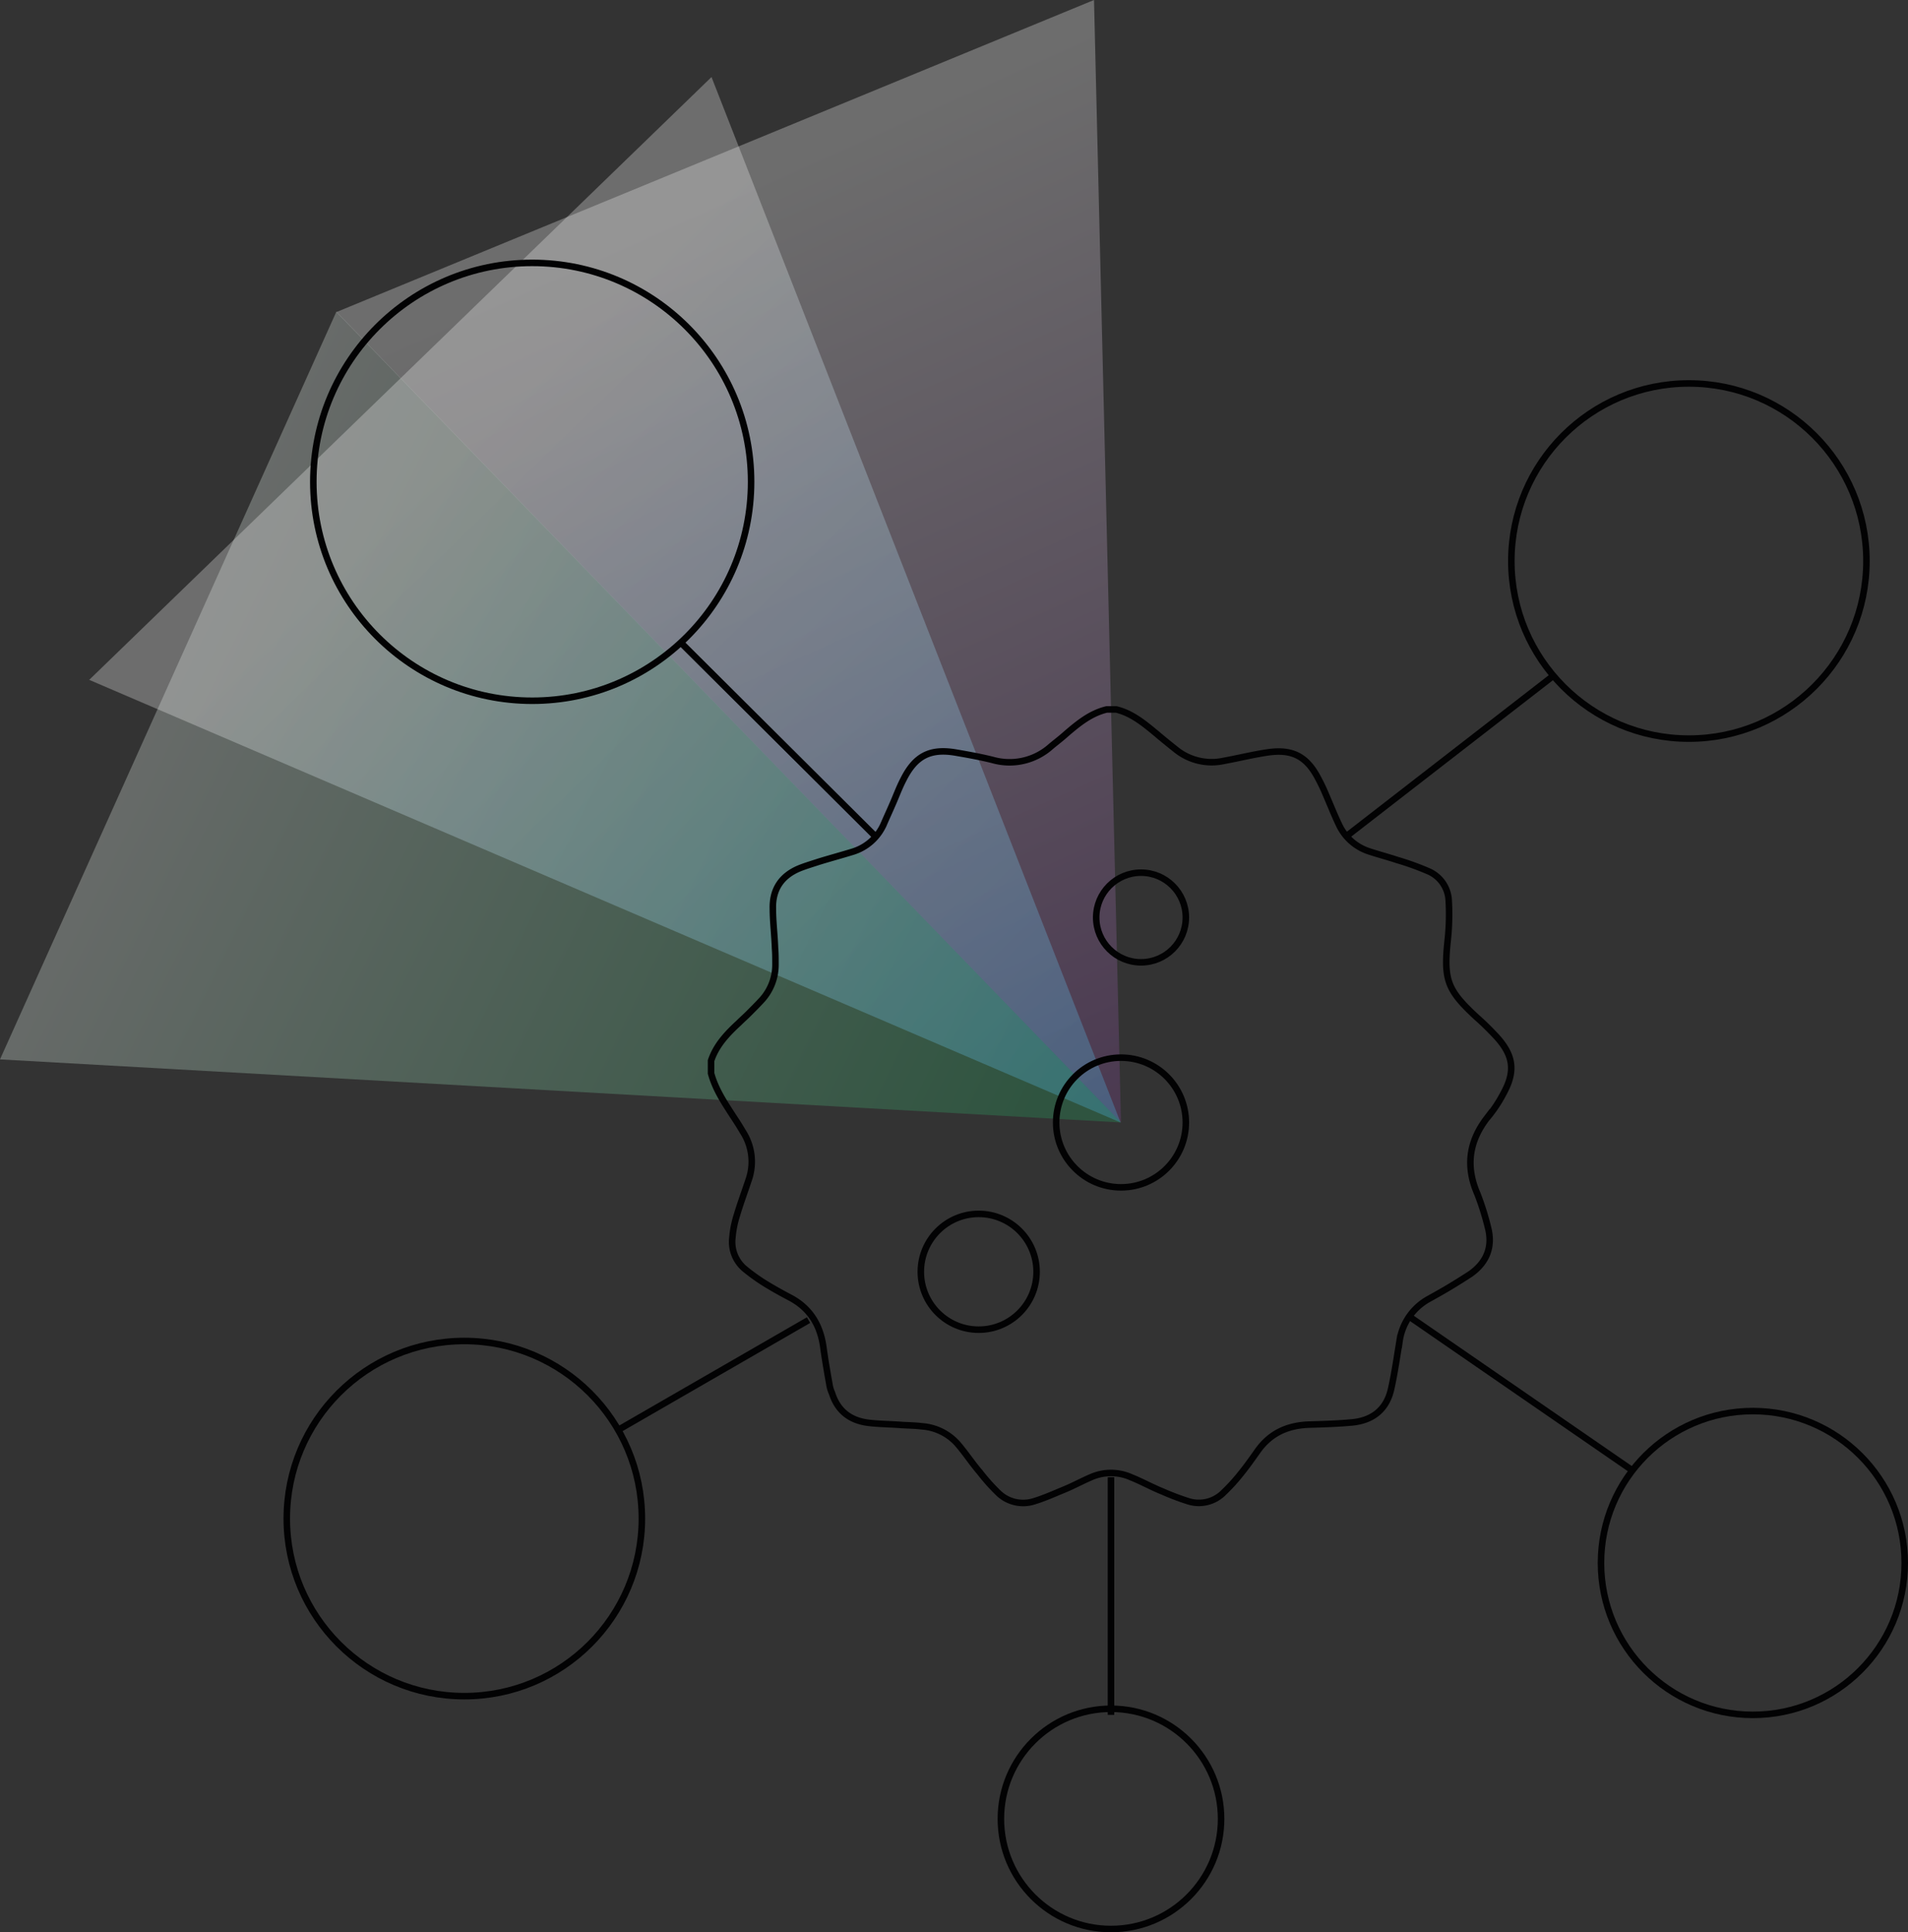 <?xml version="1.0" encoding="UTF-8"?> <svg xmlns="http://www.w3.org/2000/svg" xmlns:xlink="http://www.w3.org/1999/xlink" viewBox="0 0 438.45 443.95"><rect x="0" y="0" width="438.45" height="443.95" fill="#333333" stroke="none"/> <defs> <style>.cls-1,.cls-2,.cls-3{opacity:0.3;isolation:isolate;}.cls-1{fill:url(#Безымянный_градиент);}.cls-2{fill:url(#Безымянный_градиент_2);}.cls-3{fill:url(#Безымянный_градиент_3);}.cls-4{fill:none;stroke:#020203;stroke-miterlimit:10;stroke-width:1.5px;}</style> <linearGradient id="Безымянный_градиент" x1="6543.25" y1="3714.94" x2="6543.25" y2="3471.35" gradientTransform="matrix(-0.91, 0.41, 0.41, 0.91, 4711.97, -5801.99)" gradientUnits="userSpaceOnUse"> <stop offset="0" stop-color="#7b3c8f"></stop> <stop offset="1" stop-color="#f2f2f2"></stop> </linearGradient> <linearGradient id="Безымянный_градиент_2" x1="-7161.96" y1="-1267.85" x2="-7161.96" y2="-1511.45" gradientTransform="matrix(0.44, -0.9, 0.9, 0.44, 4526.75, -5624.38)" gradientUnits="userSpaceOnUse"> <stop offset="0" stop-color="#24a05c"></stop> <stop offset="1" stop-color="#f2f2f2"></stop> </linearGradient> <linearGradient id="Безымянный_градиент_3" x1="8518.19" y1="1503.81" x2="8518.19" y2="1265.86" gradientTransform="matrix(-0.72, 0.7, 0.7, 0.72, 5330.93, -6747.7)" gradientUnits="userSpaceOnUse"> <stop offset="0" stop-color="#36afe5"></stop> <stop offset="1" stop-color="#f2f2f2"></stop> </linearGradient> </defs> <title>565Ресурс 6</title> <g id="Слой_2" data-name="Слой 2"> <g id="Слой_1-2" data-name="Слой 1"> <path class="cls-1" d="M257.6,257.9,251.4,0,77.3,71.7Z"></path> <path class="cls-2" d="M257.6,257.9,0,243.4,77.3,71.6Z"></path> <path class="cls-3" d="M257.5,257.9l-94-240.2L20.5,156.2Z"></path> <line class="cls-4" x1="156.2" y1="147.4" x2="201.2" y2="192.2"></line> <line class="cls-4" x1="324" y1="302.6" x2="375.5" y2="338.1"></line> <line class="cls-4" x1="185.8" y1="303.3" x2="142.1" y2="328.5"></line> <line class="cls-4" x1="356.9" y1="155.3" x2="309.3" y2="192.2"></line> <line class="cls-4" x1="255.3" y1="339.4" x2="255.3" y2="394"></line> <path class="cls-4" d="M345.5,251.2c2.8-5.1,2.3-8.7-1.6-13-1.5-1.6-3-3.1-4.6-4.5-6.8-6.3-7.6-8.6-6.6-17.9a54.13,54.13,0,0,0,.2-9,7.7,7.7,0,0,0-4.6-6.6,61.85,61.85,0,0,0-7.2-2.6c-2.1-.7-4.4-1.3-6.5-2a11.57,11.57,0,0,1-6.9-6.1c-1.1-2.3-2-4.6-3-6.9A39.71,39.71,0,0,0,303,179c-2.7-5.3-6.1-7-11.9-6.1-3.3.5-6.5,1.3-9.8,1.9a13.06,13.06,0,0,1-11.1-2.6c-1.5-1.2-3-2.4-4.4-3.6-2.8-2.3-5.6-4.7-9.3-5.6h-2.2c-3.7.9-6.5,3.2-9.3,5.6-1.1,1-2.3,1.9-3.5,2.9a14.22,14.22,0,0,1-13.4,3.1c-2.8-.7-5.6-1.2-8.5-1.7-5.9-1-9.3.8-12,6.2-1,1.9-1.7,3.9-2.6,5.9-.6,1.4-1.3,2.9-1.9,4.3a11.42,11.42,0,0,1-7.2,6.4c-2.6.8-5.2,1.5-7.8,2.3-1.5.5-2.9.9-4.4,1.5-4.1,1.7-6.2,4.8-6.1,9.2,0,3.1.4,6.1.5,9.2.1,1.2.1,2.4.1,3.6a12,12,0,0,1-3,8.1c-1,1.1-2.1,2.2-3.2,3.3-.7.7-1.5,1.4-2.2,2.1-2.7,2.5-5.2,5.1-6.4,8.7v2.9c1,3.7,3.1,6.8,5.1,9.9.8,1.2,1.5,2.3,2.2,3.5a12.69,12.69,0,0,1,1.3,11.2c-.9,2.7-1.9,5.4-2.7,8.1a23,23,0,0,0-1,5.1,8.06,8.06,0,0,0,2.8,7.1A43.37,43.37,0,0,0,176,295c1.8,1.1,3.6,2.1,5.5,3.1,4.6,2.4,7,6.3,7.7,11.4.4,2.9.9,5.8,1.4,8.6a7.62,7.62,0,0,0,.6,2c1.3,4.1,4.2,6.3,8.4,6.8,2.5.3,5.1.3,7.6.5,1.5.1,3.1.1,4.6.3a12.08,12.08,0,0,1,8.3,4.1c1.8,2.1,3.3,4.4,5.1,6.5a44.87,44.87,0,0,0,4.1,4.6,8.2,8.2,0,0,0,8.4,2c2.3-.7,4.5-1.7,6.7-2.6s4.2-2,6.3-2.9a11.34,11.34,0,0,1,9.2,0c2.5,1,4.8,2.3,7.3,3.3a57.7,57.7,0,0,0,5.8,2.2,8,8,0,0,0,8.2-2,41.77,41.77,0,0,0,4-4.4c1.3-1.6,2.5-3.3,3.7-5,3-4.3,7.1-6.1,12.3-6.2,3.2-.1,6.4-.2,9.6-.5,4.8-.5,7.9-3.1,8.9-7.8.8-3.6,1.3-7.2,1.9-10.8a13.22,13.22,0,0,1,6.6-9.7c1.8-1,3.6-2,5.4-3.1,1.5-.9,2.9-1.8,4.3-2.7,3.8-2.7,5.2-6.3,4-10.8a61.2,61.2,0,0,0-2.4-7.6c-2.7-6.2-2-11.9,2.1-17.3A30.92,30.92,0,0,0,345.5,251.2Z"></path> <circle class="cls-4" cx="122.3" cy="110.7" r="50.3"></circle> <circle class="cls-4" cx="388.1" cy="128.9" r="40.8"></circle> <circle class="cls-4" cx="106.7" cy="348.9" r="40.8"></circle> <circle class="cls-4" cx="402.8" cy="359.1" r="34.9"></circle> <circle class="cls-4" cx="224.9" cy="292.2" r="13.3"></circle> <circle class="cls-4" cx="257.6" cy="257.9" r="14.9"></circle> <circle class="cls-4" cx="262.2" cy="210.8" r="10.3"></circle> <circle class="cls-4" cx="255.3" cy="417.9" r="25.3"></circle> </g> </g> </svg> 